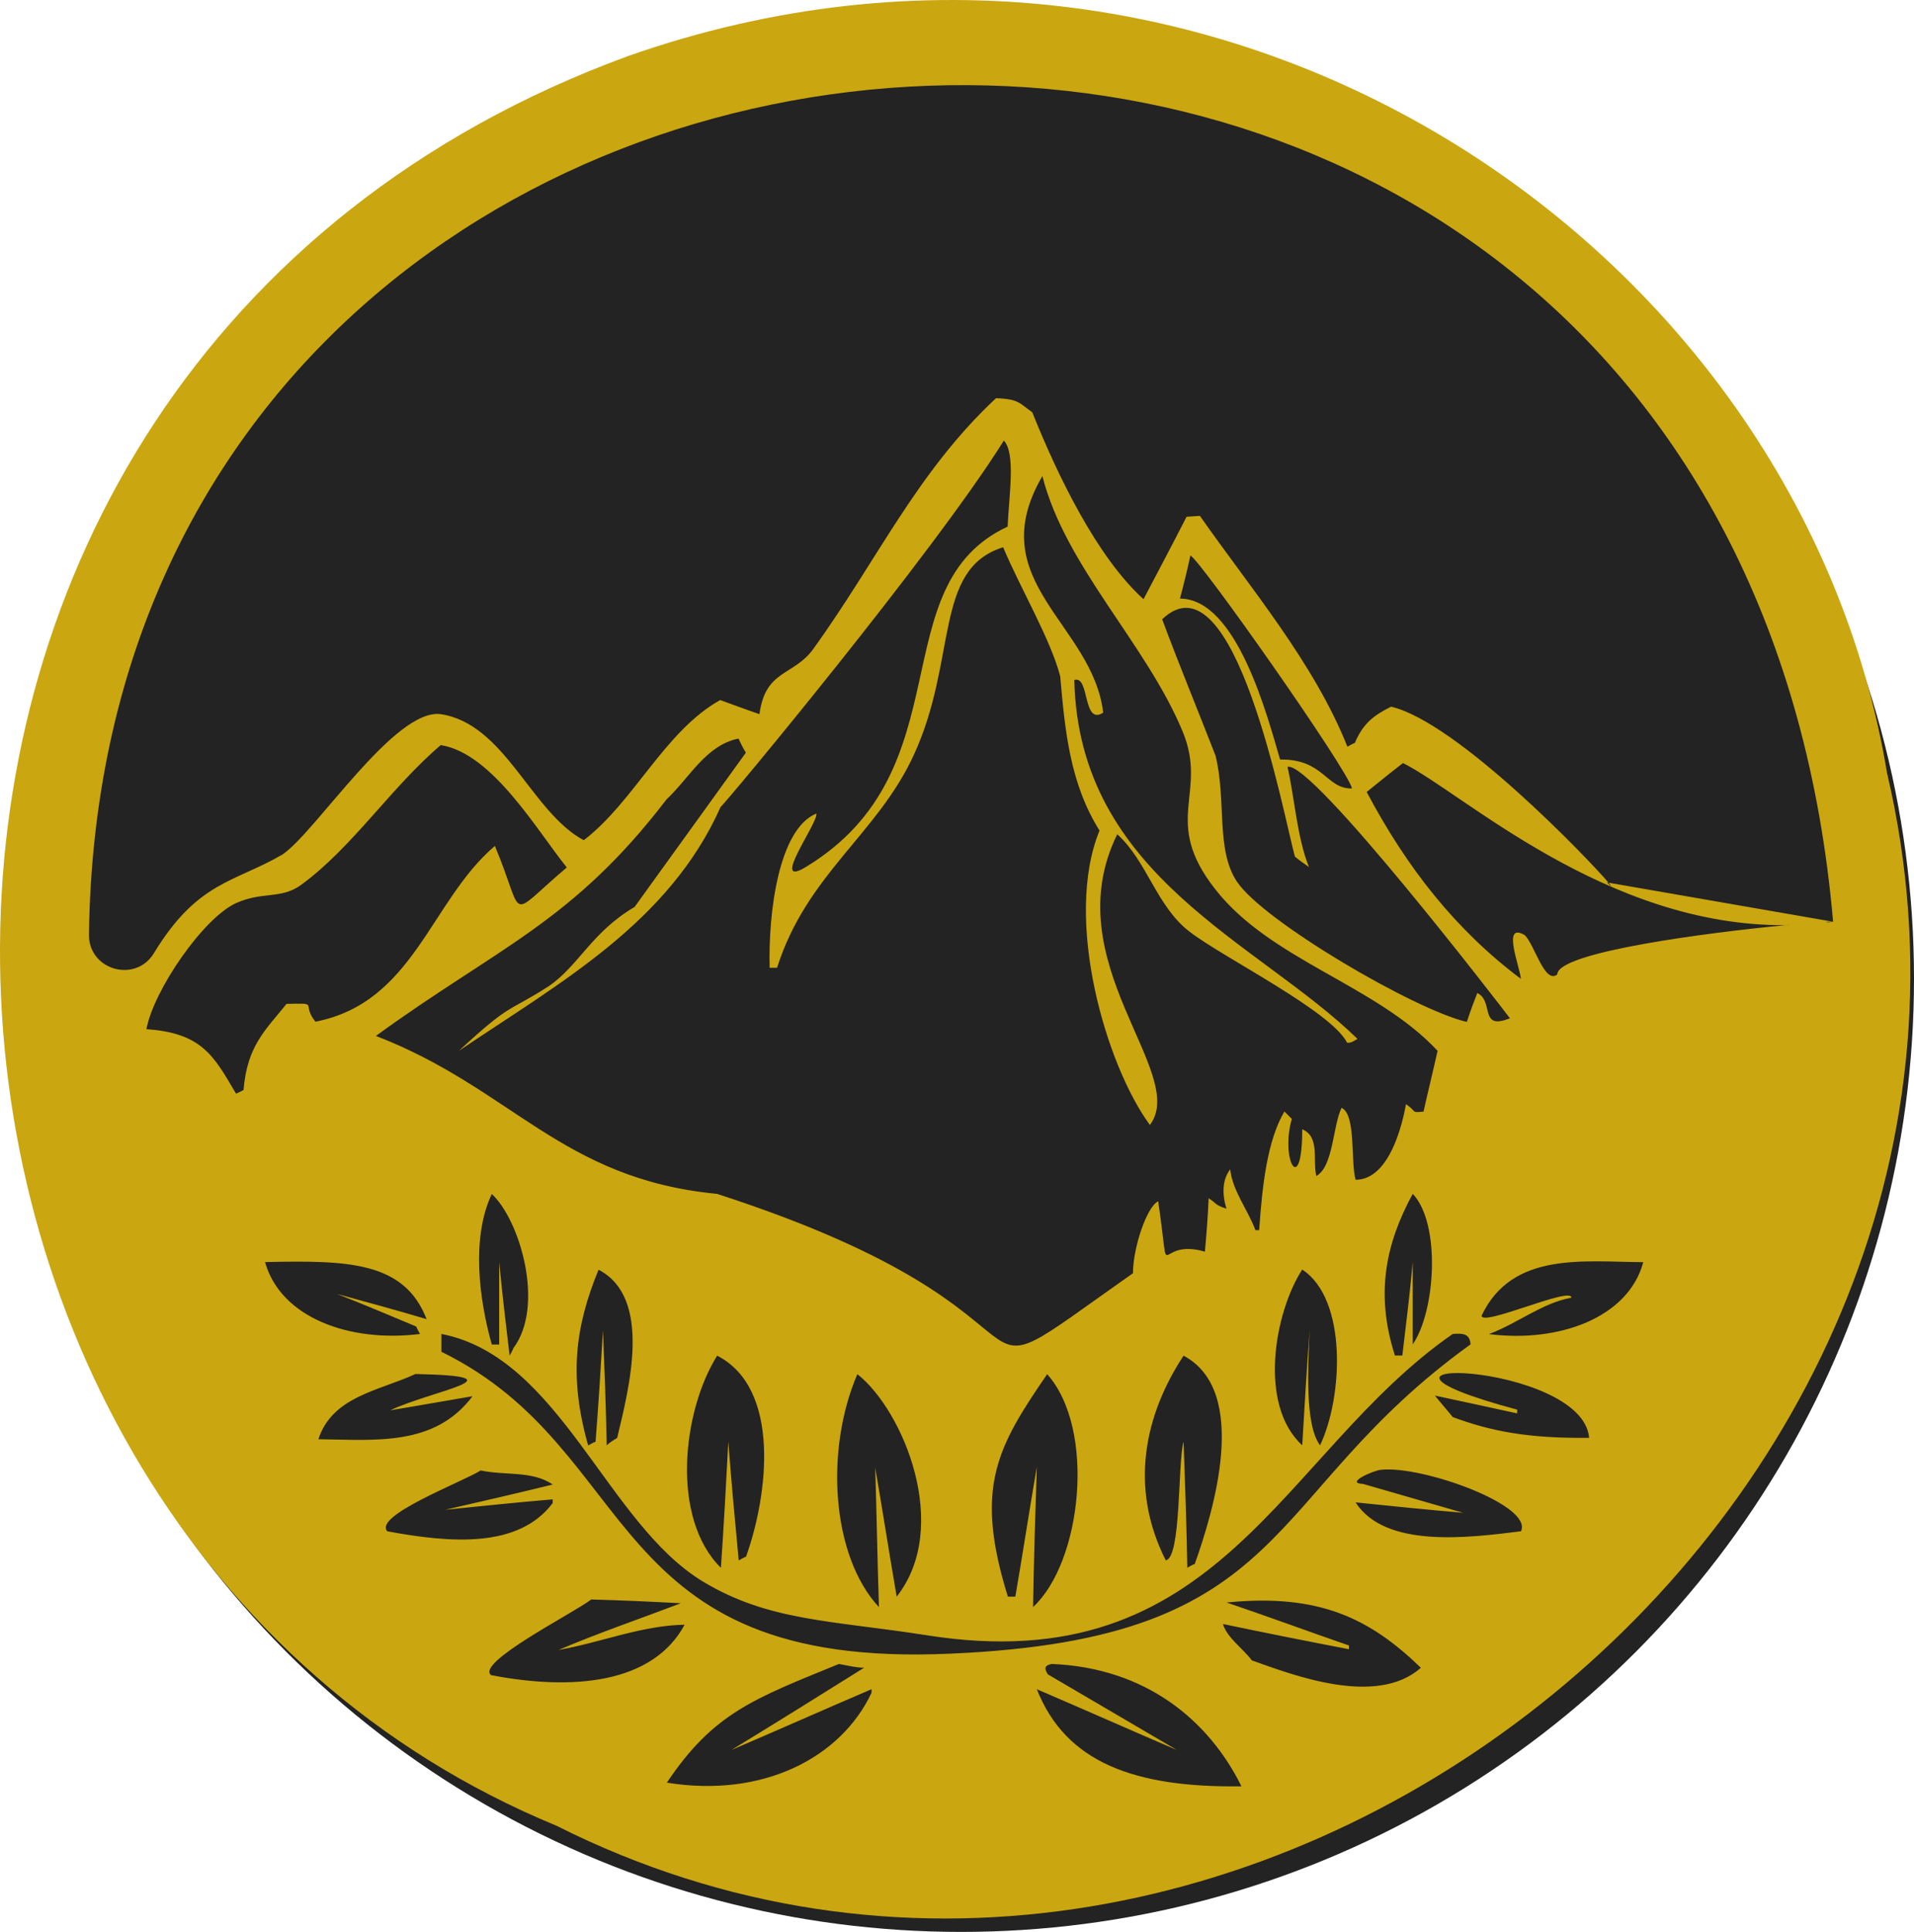 <svg xmlns="http://www.w3.org/2000/svg" id="Layer_1" viewBox="0 0 260.99 263.39"><defs><style>.cls-1{fill:#caa610;fill-rule:evenodd;}.cls-1,.cls-2{stroke-width:0px;}.cls-2{opacity:.86;}</style></defs><circle class="cls-2" cx="131.05" cy="133.44" r="129.94"></circle><path class="cls-1" d="m257.34,105.54C245.41,32.85,165.54-20.53,85.57,7.67-30.7,50.34-23.11,208.06,75.87,248.9c92.41,46.51,204.93-42.87,181.48-143.36Zm-7.38,20.12c-.21.03-.42.05-.63.08-.14-.02-.27-.03-.42-.05.47-.02.84-.04,1.04-.03l-30.61-5.32c.5.59.47.64-.23-.04l.23.04c-2.69-3.17-20.6-21.87-29.65-24-2.43,1.21-3.84,2.33-4.95,4.95-.3.1-.61.3-1.01.51-4.57-11.48-13.32-21.73-20.11-31.47l-1.82.12c-1.92,3.75-3.95,7.59-5.87,11.24-6.37-5.76-11.73-16.88-15.17-25.48-1.72-1.21-1.82-1.82-4.95-1.92-10.82,10.11-16.08,21.94-24.97,34.27-2.73,3.64-6.47,2.73-7.28,8.8-1.82-.61-3.64-1.31-5.36-1.92-7.58,4.25-11.73,13.85-18.6,19.11-7.18-3.84-10.72-15.87-19.51-17.19-6.27-.81-16.88,15.87-21.53,19.11-6.61,3.87-11.58,3.63-17.57,13.47-2.52,4.14-8.92,2.31-8.86-2.53,1.92-146.5,223.98-161.5,237.83-1.74Zm-6.41.46c-10.84,1.04-31.2,3.69-31.2,6.72-1.72,1.42-3.13-4.15-4.45-5.36-3.13-1.82-.71,4.15-.51,5.97-8.9-6.67-15.57-15.17-21.03-25.48,1.62-1.31,3.24-2.63,4.95-3.94,8.1,4.01,27.62,22.3,52.23,22.1.16-.02.3-.03.46-.04-.03.01-.05.02-.08.03-.13,0-.25,0-.38,0Zm-52.33,58.68h-1.01c-2.73-8.49-1.21-15.37,2.43-22.04,3.84,4.04,3.13,15.97,0,20.52v-11.22c-.4,4.35-.91,8.49-1.42,12.74Zm2.93-33.26c-1.82.2-.91,0-2.43-1.01-.81,4.45-2.83,10.31-6.87,10.31-.71-2.43.1-8.9-1.92-9.81-1.21,2.53-1.11,7.99-3.44,9.3-.51-2.22.51-5.36-1.92-6.37,0,9.3-3.03,4.25-1.42-1.42l-1.01-1.01c-2.33,3.94-3.03,10.11-3.44,16.18h-.51c-1.01-2.73-3.13-5.36-3.44-8.29-1.11,1.42-1.11,3.44-.51,5.36-1.62-.51-1.31-.71-2.43-1.42-.1,2.43-.3,4.95-.51,7.28-6.98-2.02-4.55,5.56-6.37-6.87-1.62.81-3.44,6.47-3.44,9.81-28.31,19.92-3.84,6.27-56.72-10.82-21.24-2.03-27.97-14.38-46.51-21.53,16.68-12.13,26.79-15.47,39.63-32.25,3.13-2.93,5.36-7.38,9.81-8.29.3.61.61,1.31,1.01,1.92-5.06,6.98-10.11,14.05-15.17,21.03-5.86,3.44-7.65,8.05-11.73,10.82-5.66,3.64-5.03,2.12-12.23,8.8,13.75-9.3,28.61-17.39,35.69-33.26.51-.3,29.02-34.58,38.62-49.94,1.62,1.82.71,7.28.51,11.73-17.38,8.12-5.72,33.19-27.5,46.4-5.05,3.07,1.72-6.06,1.42-7.28-5.16,2.12-6.57,13.55-6.37,21.03h1.01c4.04-12.74,13.65-18.2,18.6-28.92,6.07-13.04,2.67-25.44,12.23-28.41,2.33,5.56,6.47,12.54,7.78,17.59.65,7.42,1.32,14.58,5.36,21.03-4.95,12.13.91,32.05,6.87,40.14,5.36-7.08-13.04-22.24-4.45-39.63,4.04,3.64,5.36,9.81,9.81,13.24,4.55,3.54,19.31,10.82,21.53,15.17.51.1,1.01-.3,1.42-.51-13.55-13.24-38.01-22.14-38.62-48.93,2.12-.71,1.11,6.27,3.94,4.45-1.42-12.13-16.68-17.9-8.29-32.25,3.13,12.33,14.15,22.85,19.11,34.78,3.54,8.49-2.93,12.13,4.45,21.53,7.58,9.71,21.94,13.04,30.33,22.04-.61,2.73-1.31,5.56-1.92,8.29Zm-16.58,45.5c-6.07-5.56-3.74-18.2,0-23.96,6.17,4.04,5.56,17.39,2.43,23.96-2.12-2.83-1.62-10.82-1.42-15.67-.4,5.26-.71,10.51-1.01,15.67Zm-14.66,16.18c-.3.1-.61.3-1.01.51-.1-5.76-.3-11.42-.51-17.19-.81,2.83-.3,15.87-2.43,16.18-5.06-10.01-2.83-19.92,2.43-27.9,9.1,4.85,4.04,21.33,1.52,28.41Zm-24.47,4.45h-1.01c-4.65-14.96-1.42-20.42,5.36-30.33,6.67,7.48,4.75,25.58-1.92,31.75.1-6.37.3-12.74.51-19.11-1.01,5.86-1.92,11.83-2.93,17.69Zm-18.6,1.42c-6.47-6.98-7.38-21.43-2.93-31.75,6.27,4.95,12.84,20.83,5.36,30.33-1.01-5.86-1.92-11.73-2.93-17.59.2,6.27.3,12.64.51,19.01Zm-18.1-6.87c-.3.1-.61.3-1.01.51-.51-5.36-1.01-10.82-1.42-16.18-.3,5.76-.61,11.42-1.01,17.19-6.87-6.77-5.26-21.33-.51-28.92,8.69,4.45,6.98,18.91,3.94,27.4Zm-17.59-16.18c-.51.3-1.01.61-1.42,1.01-.1-5.26-.3-10.41-.51-15.67-.3,5.06-.61,10.11-1.01,15.17-.3.1-.61.3-1.01.51-2.63-9.3-1.82-16.08,1.42-23.96,7.38,3.84,4.15,16.18,2.53,22.95Zm-14.15-12.23c-.1.3-.3.61-.51,1.01-.51-4.25-1.01-8.49-1.42-12.74v11.22h-1.01c-1.72-6.07-2.83-14.56,0-20.52,3.84,3.54,7.28,15.27,2.93,21.03Zm98.68-63.59c-2.93-4.35-1.42-11.12-2.93-17.19-2.43-6.27-4.95-12.33-7.28-18.6,9.89-9.45,16.58,26.89,18.1,32.35.61.51,1.31,1.01,1.92,1.42-1.62-3.94-2.02-9.81-2.93-13.65,3.24-1.01,29.42,33.06,30.33,34.27-4.25,1.72-2.12-2.33-4.45-3.44-.51,1.31-1.01,2.63-1.42,3.94-7.08-1.62-27.8-13.75-31.34-19.11Zm-7.78-38.62c.51-1.92,1.01-3.94,1.42-5.86,1.21.4,21.43,29.12,22.04,31.75-3.54.1-3.84-4.04-9.81-3.94-1.69-5.73-5.86-21.94-13.65-21.94ZM32.19,149.11c-3.03-5.16-4.65-8.29-12.23-8.8,1.01-5.36,7.78-15.17,12.23-17.19,3.64-1.62,6.07-.51,8.8-2.43,7.08-5.16,12.33-13.35,19.11-19.11,7.08,1.11,13.24,11.83,17.19,16.68-8.39,7.08-5.56,7.18-9.81-2.93-8.8,7.48-11.02,21.33-24.47,23.96-2.02-2.53.71-2.53-3.94-2.43-2.83,3.54-5.36,5.66-5.86,11.73-.3.2-.61.3-1.01.51Zm3.94,22.95c11.36-.25,18.99-.08,22.04,7.78-4.04-1.21-8.19-2.33-12.23-3.44,3.64,1.42,7.18,2.93,10.82,4.45.1.3.3.61.51,1.01-9.6,1.21-19.01-2.22-21.13-9.81Zm7.28,24.16c1.92-5.86,8.19-6.57,13.24-8.9,14.96.3,2.33,2.22-3.44,4.95,3.74-.61,7.58-1.31,11.22-1.92-5.16,6.87-13.24,5.96-21.03,5.86Zm9.4,12.54c-1.92-2.12,10.11-6.67,12.74-8.29,3.24.71,7.08,0,9.81,1.92-4.95,1.21-9.81,2.33-14.66,3.44,4.95-.51,9.81-1.01,14.66-1.42v.51c-4.65,6.17-13.85,5.46-22.55,3.84Zm14.15,19.61c-2.12-1.72,11.32-8.49,13.65-10.31,4.04.1,8.19.3,12.23.51-5.56,2.12-11.22,4.04-16.68,6.37,5.76-1.01,11.32-3.34,17.19-3.44-4.35,8.09-15.37,9-26.39,6.87Zm51.87,2.43c-4.15,8.8-14.76,14.36-27.9,12.23,6.37-9.5,11.83-11.42,23.46-16.18,1.11.2,2.33.51,3.44.51-5.97,3.74-12.13,7.58-18.1,11.22,6.37-2.73,12.74-5.56,19.11-8.29v.51Zm-58.64-46.51v-2.43c16.18,3.13,22.55,25.88,35.69,33.77,8.9,5.36,17.29,5.26,30.33,7.28,40.25,6.47,48.39-24.74,71.88-41.05,1.31-.1,2.33-.1,2.43,1.42-28.81,20.73-23.76,40.14-70.87,42.16-47.82,2.22-41.96-27.7-69.46-41.15Zm81.18,46c6.37,2.73,12.74,5.56,19.11,8.29-5.86-3.44-11.73-6.87-17.59-10.31-.51-.81-.51-1.21.51-1.42,12.84.51,21.43,7.68,25.88,16.68-14.56.2-23.96-3.24-27.9-13.24Zm29.32-3.94c-1.21-1.62-3.34-3.03-3.94-4.95,5.76,1.21,11.42,2.33,17.19,3.44v-.51c-5.56-1.92-11.02-3.94-16.68-5.86,12.57-1.25,19.49,2.13,26.49,8.9-6.07,5.36-17.39,1.01-23.05-1.01Zm36.7-17.59c-7.28.91-18.5,2.33-22.55-3.94,4.95.51,9.81,1.01,14.66,1.42-4.55-1.31-9.1-2.63-13.65-3.94-2.53-.1,1.42-1.82,2.43-1.92,5.57-.63,20.86,4.85,19.11,8.39Zm-9.3-15.57c-.81-1.01-1.62-1.92-2.43-2.93,3.74.81,7.58,1.62,11.22,2.43v-.51c-28.31-7.6,8.94-6.68,9.81,3.84-8.29.1-13.45-.91-18.6-2.83Zm4.95-11.32c3.84-1.42,7.28-4.25,11.22-4.95.1-1.62-12.33,4.04-12.23,2.43,4.17-8.76,13.92-7.32,22.04-7.28-2.02,7.58-11.53,11.02-21.03,9.81Z"></path></svg>
